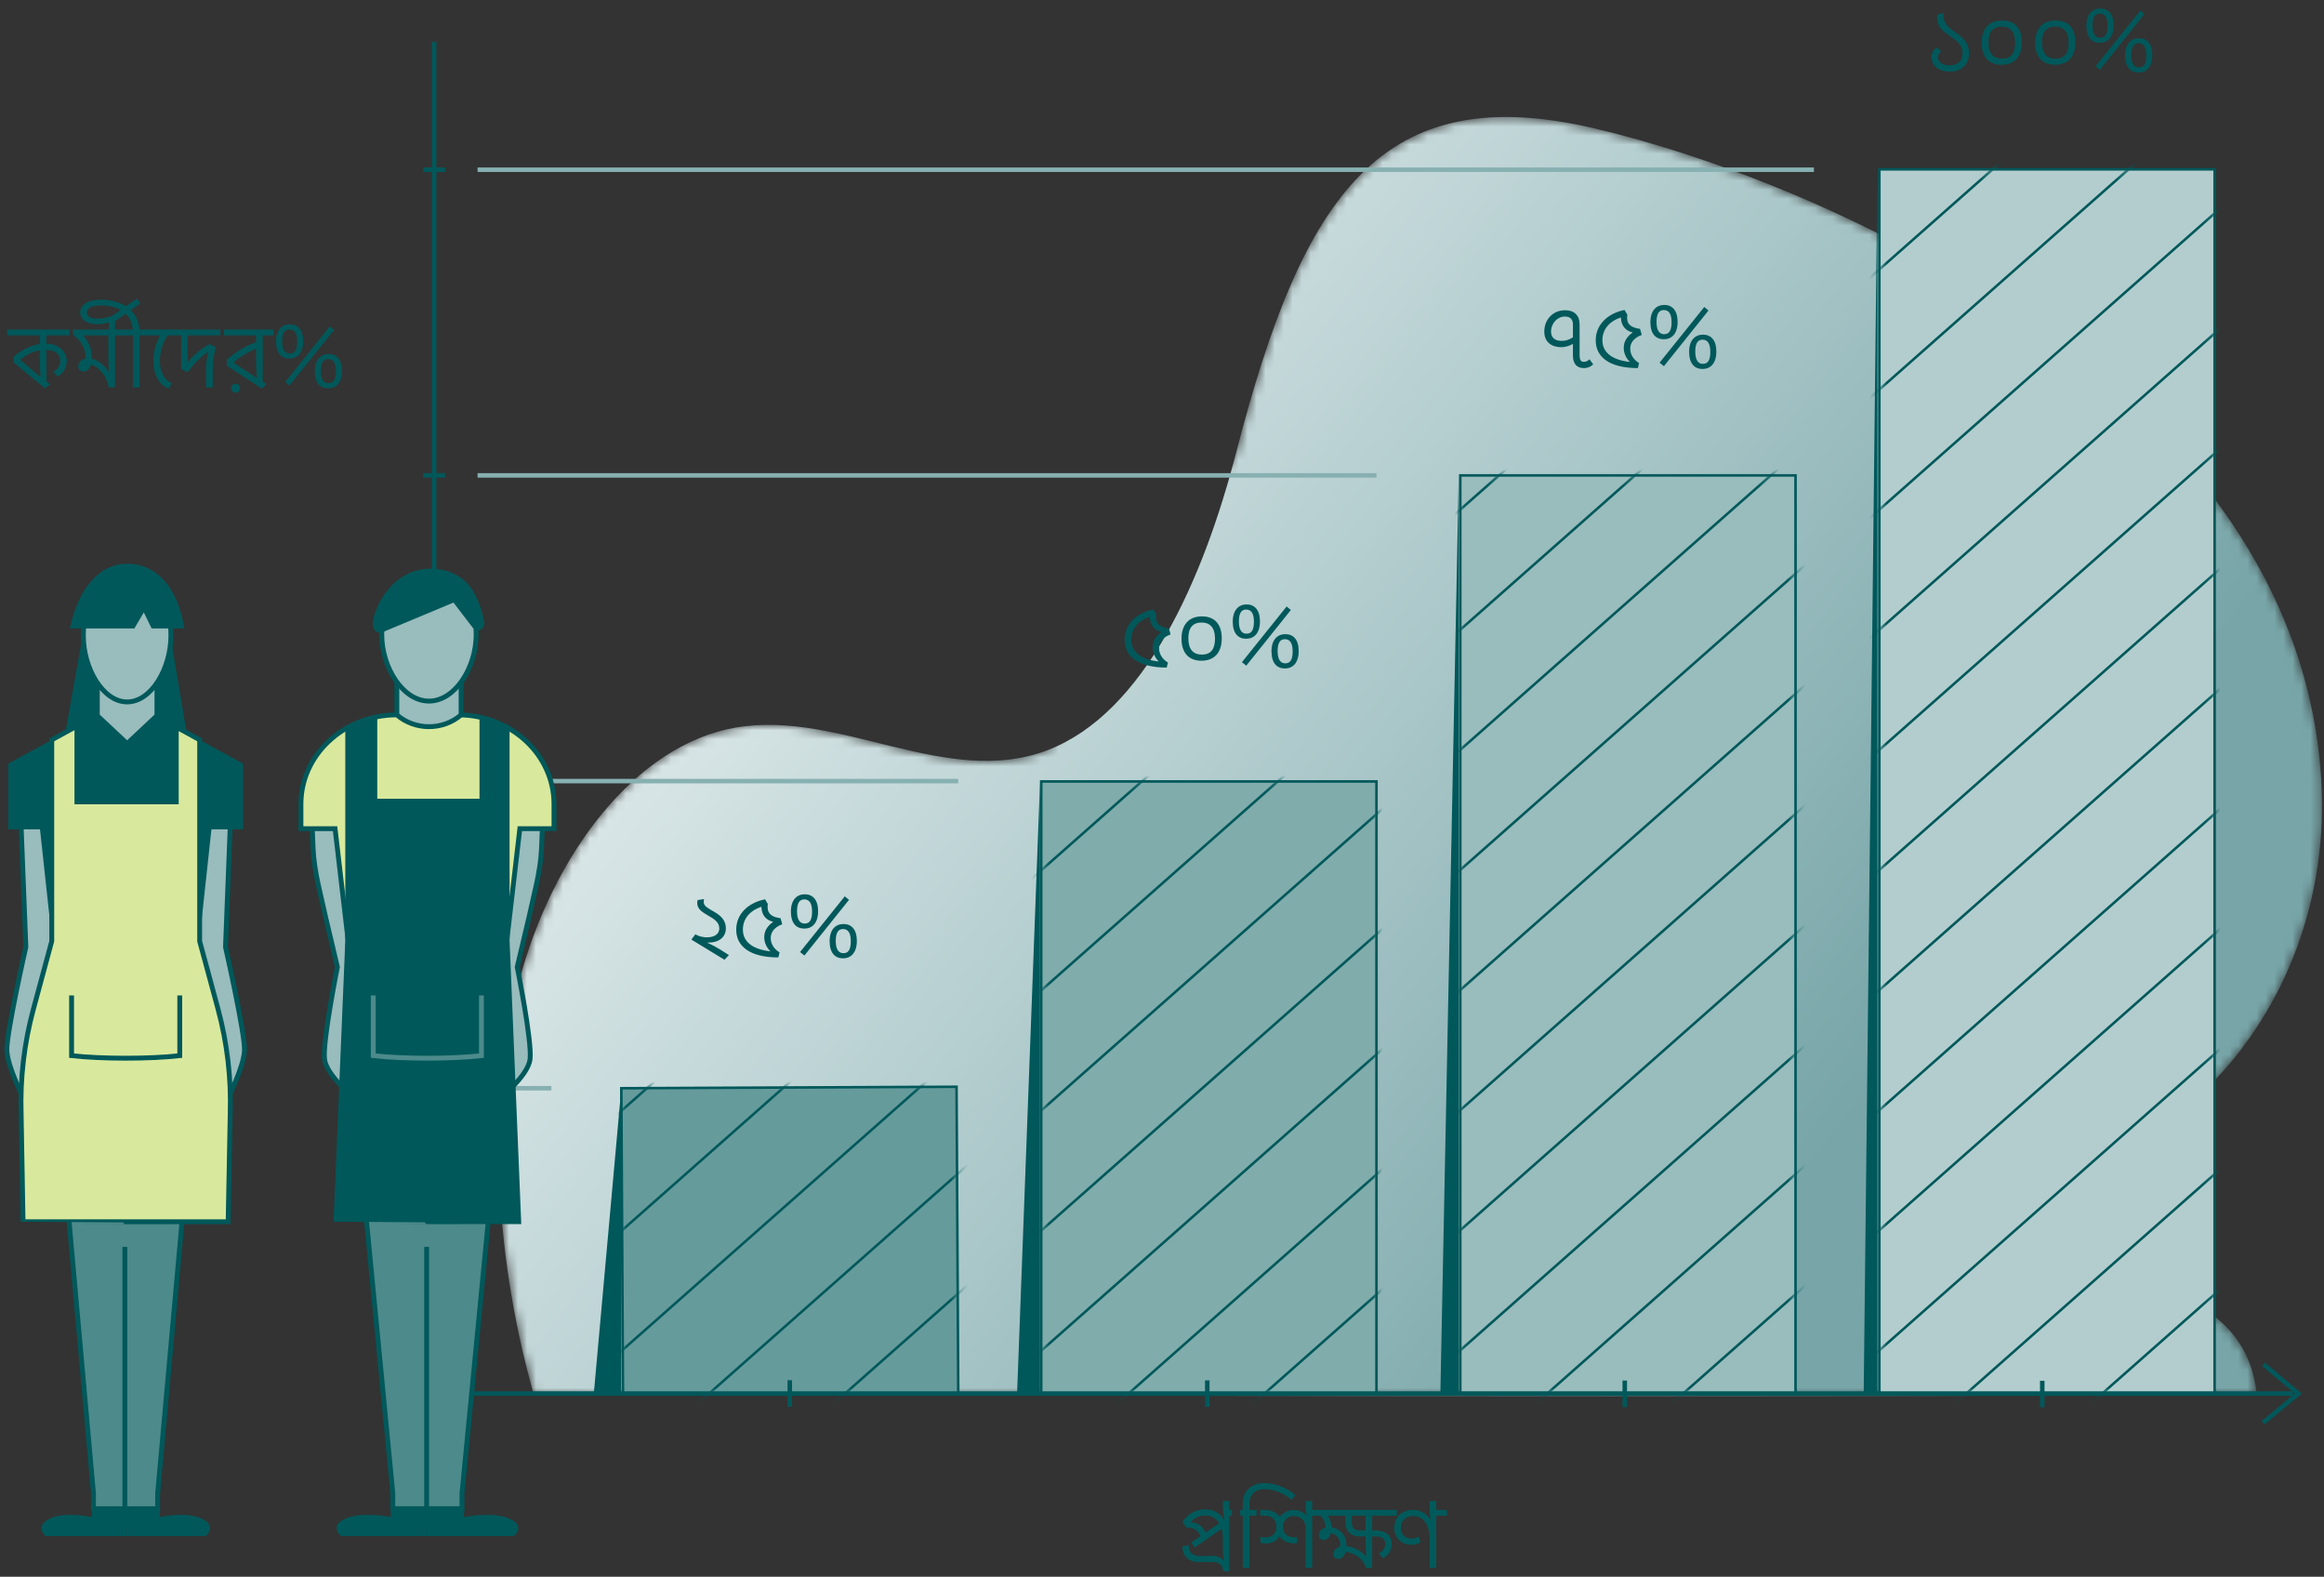 <?xml version="1.0" encoding="UTF-8"?>
<svg width="258px" height="175px" viewBox="0 0 258 175" version="1.1" xmlns="http://www.w3.org/2000/svg" xmlns:xlink="http://www.w3.org/1999/xlink">
    <rect x="0" y="0" width="258" height="175" fill="#333333" stroke="none"/>
    <!-- Generator: Sketch 59.1 (86144) - https://sketch.com -->
    <title>Group 291</title>
    <desc>Created with Sketch.</desc>
    <defs>
        <path d="M82.259,37.586 C89.652,8.949 98.419,-3.824 121.985,1.7 C147.374,7.651 200.065,30.498 202.694,74.002 C203.511,87.519 198.486,99.444 190.778,107.449 C182.641,115.941 173.045,115.337 164.361,120.839 C162.923,121.75 161.747,123.823 162.001,125.965 C162.262,128.172 163.858,129.589 165.396,130.335 C170.764,132.938 176.658,130.775 182.351,130.73 C188.045,130.684 194.81,134.422 195.513,142.162 L195.513,142.162 L195.381,142.163 C131.68,142.752 67.962,142.223 4.259,142.223 C0.206,127.952 -1.188,111.034 2.563,96.609 C6.314,82.183 15.641,70.074 26.734,68.195 C38.279,66.24 50.133,75.006 61.333,70.701" id="path-1"></path>
        <linearGradient x1="-8.707%" y1="25.276%" x2="77.397%" y2="72.995%" id="linearGradient-3">
            <stop stop-color="#FFFFFF" offset="0%"></stop>
            <stop stop-color="#77A5A8" offset="100%"></stop>
        </linearGradient>
        <polygon id="path-4" points="0.638 0.294 37.856 0.294 37.856 102.253 0.638 102.253"></polygon>
        <polygon id="path-6" points="0.638 0.294 37.856 0.294 37.856 108.917 0.638 108.917"></polygon>
        <polygon id="path-8" points="0.638 0.294 37.856 0.294 37.856 115.582 0.638 115.582"></polygon>
        <polygon id="path-10" points="0.638 0.294 37.856 0.294 37.856 122.247 0.638 122.247"></polygon>
        <polygon id="path-12" points="0.638 0.294 37.856 0.294 37.856 128.911 0.638 128.911"></polygon>
        <polygon id="path-14" points="0.638 0.294 37.856 0.294 37.856 135.577 0.638 135.577"></polygon>
        <polygon id="path-16" points="0.638 0.294 37.856 0.294 37.856 136.164 0.638 136.164"></polygon>
        <polygon id="path-18" points="0.638 0.294 37.856 0.294 37.856 136.164 0.638 136.164"></polygon>
        <polygon id="path-20" points="0.638 0.881 37.856 0.881 37.856 136.164 0.638 136.164"></polygon>
        <polygon id="path-22" points="0.638 0.546 37.856 0.546 37.856 129.164 0.638 129.164"></polygon>
        <polygon id="path-24" points="0.638 0.21 37.856 0.21 37.856 122.164 0.638 122.164"></polygon>
        <polygon id="path-26" points="0.638 0.875 37.856 0.875 37.856 116.164 0.638 116.164"></polygon>
        <polygon id="path-28" points="0.638 0.54 37.856 0.54 37.856 109.164 0.638 109.164"></polygon>
        <polygon id="path-30" points="0.638 0.204 37.856 0.204 37.856 102.164 0.638 102.164"></polygon>
        <polygon id="path-32" points="0.115 0.221 37.333 0.221 37.333 68.253 0.115 68.253"></polygon>
        <polygon id="path-34" points="0.115 0.221 37.333 0.221 37.333 74.917 0.115 74.917"></polygon>
        <polygon id="path-36" points="0.115 0.221 37.333 0.221 37.333 81.582 0.115 81.582"></polygon>
        <polygon id="path-38" points="0.115 0.221 37.333 0.221 37.333 88.247 0.115 88.247"></polygon>
        <polygon id="path-40" points="0.115 0.221 37.333 0.221 37.333 94.912 0.115 94.912"></polygon>
        <polygon id="path-42" points="0.115 0.221 37.333 0.221 37.333 101.576 0.115 101.576"></polygon>
        <polygon id="path-44" points="0.115 0.221 37.333 0.221 37.333 102.164 0.115 102.164"></polygon>
        <polygon id="path-46" points="0.115 0.221 37.333 0.221 37.333 102.164 0.115 102.164"></polygon>
        <polygon id="path-48" points="0.115 0.221 37.333 0.221 37.333 102.164 0.115 102.164"></polygon>
        <polygon id="path-50" points="0.115 0.221 37.333 0.221 37.333 102.164 0.115 102.164"></polygon>
        <polygon id="path-52" points="0.115 0.221 37.333 0.221 37.333 102.164 0.115 102.164"></polygon>
        <polygon id="path-54" points="0.115 0.221 37.333 0.221 37.333 102.164 0.115 102.164"></polygon>
        <polygon id="path-56" points="0.115 0.221 37.333 0.221 37.333 102.164 0.115 102.164"></polygon>
        <polygon id="path-58" points="0.115 0.221 37.333 0.221 37.333 102.164 0.115 102.164"></polygon>
        <polygon id="path-60" points="0.639 0.189 37.858 0.189 37.858 34.253 0.639 34.253"></polygon>
        <polygon id="path-62" points="0.639 0.189 37.858 0.189 37.858 40.917 0.639 40.917"></polygon>
        <polygon id="path-64" points="0.639 0.189 37.858 0.189 37.858 47.582 0.639 47.582"></polygon>
        <polygon id="path-66" points="0.639 0.189 37.858 0.189 37.858 54.247 0.639 54.247"></polygon>
        <polygon id="path-68" points="0.639 0.189 37.858 0.189 37.858 60.911 0.639 60.911"></polygon>
        <polygon id="path-70" points="0.639 0.189 37.858 0.189 37.858 67.576 0.639 67.576"></polygon>
        <polygon id="path-72" points="0.639 0.189 37.858 0.189 37.858 68.164 0.639 68.164"></polygon>
        <polygon id="path-74" points="0.639 0.189 37.858 0.189 37.858 68.164 0.639 68.164"></polygon>
        <polygon id="path-76" points="0.639 0.189 37.858 0.189 37.858 68.164 0.639 68.164"></polygon>
        <polygon id="path-78" points="0.639 0.189 37.858 0.189 37.858 68.164 0.639 68.164"></polygon>
        <polygon id="path-80" points="0.639 0.189 37.858 0.189 37.858 68.164 0.639 68.164"></polygon>
        <polygon id="path-82" points="0.639 0.189 37.858 0.189 37.858 68.164 0.639 68.164"></polygon>
        <polygon id="path-84" points="0.639 0.189 37.858 0.189 37.858 68.164 0.639 68.164"></polygon>
        <polygon id="path-86" points="0.639 0.189 37.858 0.189 37.858 68.164 0.639 68.164"></polygon>
        <polygon id="path-88" points="0.069 1.076 37.287 1.076 37.287 1.253 0.069 1.253"></polygon>
        <polygon id="path-90" points="0.069 0.076 37.287 0.076 37.287 6.917 0.069 6.917"></polygon>
        <polygon id="path-92" points="0.069 0.076 37.287 0.076 37.287 13.582 0.069 13.582"></polygon>
        <polygon id="path-94" points="0.069 0.076 37.287 0.076 37.287 20.247 0.069 20.247"></polygon>
        <polygon id="path-96" points="0.069 0.076 37.287 0.076 37.287 26.912 0.069 26.912"></polygon>
        <polygon id="path-98" points="0.069 0.076 37.287 0.076 37.287 33.577 0.069 33.577"></polygon>
        <polygon id="path-100" points="0.069 0.076 37.287 0.076 37.287 34.164 0.069 34.164"></polygon>
        <polygon id="path-102" points="0.069 0.076 37.287 0.076 37.287 34.164 0.069 34.164"></polygon>
        <polygon id="path-104" points="0.069 0.076 37.287 0.076 37.287 34.164 0.069 34.164"></polygon>
        <polygon id="path-106" points="0.069 0.076 37.287 0.076 37.287 34.164 0.069 34.164"></polygon>
        <polygon id="path-108" points="0.069 0.076 37.287 0.076 37.287 34.164 0.069 34.164"></polygon>
        <polygon id="path-110" points="0.069 0.076 37.287 0.076 37.287 34.164 0.069 34.164"></polygon>
        <polygon id="path-112" points="0.069 0.076 37.287 0.076 37.287 34.164 0.069 34.164"></polygon>
        <polygon id="path-114" points="0.069 0.076 37.287 0.076 37.287 34.164 0.069 34.164"></polygon>
    </defs>
    <g id="V1" stroke="none" stroke-width="1" fill="none" fill-rule="evenodd">
        <g id="Mobile_DigitizationOverview" transform="translate(-34, -1154)">
            <g id="Group-2" transform="translate(19, 713)">
                <g id="Group-291" transform="translate(15, 441)">
                    <g id="Group-3" transform="translate(55, 12.543)">
                        <mask id="mask-2" fill="white">
                            <use xlink:href="#path-1"></use>
                        </mask>
                        <g id="Clip-2"></g>
                        <path d="M195.381,142.163 L195.513,142.162 C194.81,134.422 188.045,130.684 182.351,130.73 C176.658,130.775 170.764,132.938 165.396,130.335 C163.858,129.589 162.262,128.172 162.001,125.965 C161.747,123.823 162.923,121.75 164.361,120.839 C173.045,115.337 182.641,115.941 190.778,107.449 C198.486,99.444 203.511,87.519 202.694,74.002 C200.065,30.498 147.374,7.651 121.985,1.7 C98.419,-3.824 89.652,8.949 82.259,37.586 C78.562,51.905 72.009,66.598 61.333,70.701 C50.133,75.006 38.279,66.24 26.734,68.195 C15.641,70.074 6.314,82.183 2.563,96.609 C-1.188,111.034 0.206,127.952 4.259,142.223 C67.962,142.223 131.68,142.752 195.381,142.163" id="Fill-1" fill="url(#linearGradient-3)" mask="url(#mask-2)"></path>
                    </g>
                    <path d="M132.19,168.94 C132.39,168.67 132.95,168.19 133.79,168.19 C134.5,168.19 135.02,168.52 135.35,169.06 L133.82,170.11 C133.52,169.3 132.81,168.98 132.19,168.94 Z M131.69,169.52 C131.882,169.52 132.01,169.533 132.135,169.558 L132.23,169.58 C132.77,169.69 133.09,170.02 133.26,170.5 L132.25,171.19 L132.62,171.76 L135.62,169.68 C135.71,170 135.76,170.36 135.76,170.74 L135.76,172.12 C135.76,172.74 135.87,173.08 135.9,173.25 L135.86,173.25 C135.64,172.94 135.32,172.68 134.56,172.68 L133.975,172.688 C133.679,172.693 133.366,172.7 133.16,172.7 C132.26,172.7 131.96,172.15 131.96,171.48 L131.25,171.66 C131.3,172.66 131.91,173.37 133.09,173.37 L134.68,173.36 L134.68,173.36 C135.41,173.36 135.77,173.83 135.8,174.39 L136.48,174.39 L136.48,168.22 L137.68,168.22 L137.68,167.58 L136.48,167.58 L136.48,166.59 L135.76,166.59 L135.76,166.93 C135.76,167.71 135.87,168.59 135.92,168.71 L135.88,168.72 C135.58,168.15 135,167.52 133.76,167.52 C132.53,167.52 131.67,168.28 131.27,168.91 L131.69,169.52 Z M140.42,168.22 C141.15,168.22 141.7,168.61 141.7,169.48 C141.7,170.16 141.24,170.64 140.47,170.64 C140.3,170.64 140.06,170.62 139.93,170.55 L139.93,171.23 L140.116,171.271 C140.23,171.292 140.366,171.31 140.48,171.31 C141.19,171.31 141.75,171.02 142.04,170.49 C142.36,171.01 142.98,171.29 143.65,171.29 C143.79,171.29 143.92,171.27 143.99,171.26 L143.99,170.6 C143.89,170.62 143.76,170.63 143.66,170.63 C142.99,170.63 142.42,170.22 142.42,169.5 C142.42,168.68 143.03,168.26 143.62,168.26 C144.36,168.26 144.94,168.72 144.94,169.63 L144.94,174 L145.67,174 L145.67,168.22 L146.87,168.22 L146.87,167.58 L145.67,167.58 L145.67,166.59 L144.95,166.59 L144.95,166.98 C144.95,167.64 145.04,168.16 145.06,168.23 L145.02,168.23 C144.89,168.02 144.45,167.59 143.6,167.59 C142.98,167.59 142.42,167.89 142.07,168.37 C141.73,167.88 141.15,167.58 140.42,167.58 L139.5,167.58 L139.5,168.22 L140.42,168.22 Z M143.37,166.47 C142.67,165.85 141.58,165.28 140.35,165.28 C139.25,165.28 138.7,166 138.7,166.83 L138.7,167.58 L139.9,167.58 L139.9,168.22 L138.7,168.22 L138.7,174 L137.97,174 L137.97,168.22 L136.77,168.22 L136.77,167.58 L137.97,167.58 L137.97,166.74 C137.97,165.62 138.82,164.6 140.34,164.6 C141.87,164.6 143.16,165.36 143.81,165.95 L143.37,166.47 Z M152.76,170.52 C153.36,170.52 153.79,170.77 153.79,171.35 C153.79,171.89 153.46,172.23 153.06,172.4 L153.53,172.94 C154.07,172.66 154.5,172.16 154.5,171.35 C154.5,170.44 153.82,169.85 152.74,169.85 L152.33,169.85 L152.33,168.22 L155.07,168.22 L155.07,167.58 L145.96,167.58 L145.96,168.22 L146.56,168.22 C146.91,168.54 147.15,168.97 147.16,169.55 C146.68,169.68 146.41,170.01 146.41,170.37 C146.41,170.71 146.63,170.92 146.96,170.92 C147.24,170.92 147.6,170.7 147.75,170.15 C148.32,170.28 148.78,170.73 148.78,171.45 L148.78,171.66 C148.3,171.8 148.02,172.13 148.02,172.48 C148.02,172.82 148.24,173.02 148.58,173.02 C148.85,173.02 149.2,172.83 149.37,172.25 C150.51,172.36 151.43,173.16 151.65,174.03 L152.33,174.03 L152.33,170.52 L152.76,170.52 Z M151.67,172.8 C151.4,172.37 150.51,171.69 149.47,171.61 L149.47,171.43 C149.47,170.35 148.68,169.63 147.82,169.51 C147.82,169.06 147.65,168.59 147.39,168.22 L149.36,168.22 L149.36,168.95 C149.36,169.96 150,170.52 150.87,170.52 L151.6,170.52 L151.6,170.8 C151.6,171.4 151.62,172.2 151.67,172.8 Z M150.86,169.85 C150.35,169.85 150.07,169.56 150.07,168.96 L150.07,168.22 L151.6,168.22 L151.6,169.85 L150.86,169.85 Z M155.52,169.6 C155.52,170.37 156.04,170.77 156.7,170.77 C157.01,170.77 157.29,170.66 157.47,170.53 L157.71,171.17 C157.47,171.34 157.07,171.45 156.69,171.45 C155.53,171.45 154.79,170.65 154.79,169.59 C154.79,168.45 155.54,167.58 156.86,167.58 C157.94,167.58 158.53,168.23 158.77,168.66 L158.81,168.66 L158.78,168.486 C158.747,168.246 158.718,167.879 158.711,167.368 L158.71,166.59 L159.44,166.59 L159.44,167.58 L160.64,167.58 L160.64,168.22 L159.44,168.22 L159.44,174 L158.71,174 L158.71,170.78 C158.71,169.32 158.08,168.25 156.89,168.25 C156,168.25 155.52,168.83 155.52,169.6 Z" id="পশিকণ" fill="#005A5B" fill-rule="nonzero"></path>
                    <path d="M77.402,100.242 C77.402,100.092 77.432,99.942 77.442,99.902 L78.162,99.782 L78.138,99.901 C78.129,99.954 78.122,100.027 78.122,100.132 C78.122,101.082 80.582,101.162 80.582,103.032 C80.582,103.932 79.912,104.642 78.562,104.612 L78.562,104.652 L78.829,104.774 C79.143,104.922 79.48,105.096 79.962,105.392 L80.922,106.002 L80.432,106.522 L76.752,104.282 L77.202,103.692 L77.382,103.792 C77.682,103.942 78.112,104.032 78.472,104.032 C79.212,104.032 79.852,103.742 79.852,103.032 C79.852,101.642 77.422,101.602 77.402,100.242 Z M82.472,103.182 C82.472,102.072 83.132,101.102 84.532,100.642 C84.542,101.422 84.922,102.102 85.842,102.312 C85.162,102.782 84.842,103.342 84.842,104.032 C84.842,104.602 85.102,105.182 85.532,105.582 C83.742,105.402 82.472,104.632 82.472,103.182 Z M86.542,105.702 C85.992,105.372 85.562,104.822 85.562,104.102 C85.562,103.432 86.002,102.892 86.842,102.582 L86.652,101.912 C85.822,101.792 85.212,101.522 85.212,100.652 C85.212,100.552 85.222,100.442 85.242,100.332 L84.932,99.812 C83.042,100.192 81.732,101.452 81.732,103.182 C81.732,105.072 83.312,106.262 86.412,106.262 L86.542,105.702 Z M95.122,104.422 C95.122,103.142 94.512,102.552 93.642,102.552 C92.752,102.552 92.102,103.182 92.102,104.452 C92.102,105.772 92.702,106.362 93.592,106.362 C94.472,106.362 95.122,105.742 95.122,104.422 Z M93.632,105.792 C93.112,105.792 92.782,105.392 92.782,104.442 C92.782,103.492 93.072,103.112 93.592,103.112 C94.132,103.112 94.452,103.512 94.452,104.462 C94.452,105.412 94.172,105.792 93.632,105.792 Z M89.302,106.052 L94.252,99.872 L93.782,99.482 L88.822,105.662 L89.302,106.052 Z M89.342,99.252 C90.212,99.252 90.822,99.852 90.822,101.132 C90.822,102.452 90.172,103.062 89.292,103.062 C88.402,103.062 87.802,102.482 87.802,101.162 C87.802,99.892 88.452,99.252 89.342,99.252 Z M89.292,99.822 C88.772,99.822 88.482,100.202 88.482,101.152 C88.482,102.102 88.812,102.502 89.332,102.502 C89.872,102.502 90.152,102.122 90.152,101.162 C90.152,100.222 89.832,99.822 89.292,99.822 Z" id="২৫%" fill="#00585A" fill-rule="nonzero"></path>
                    <path d="M125.585,71.012 C125.585,69.902 126.245,68.932 127.645,68.472 C127.655,69.252 128.035,69.932 128.955,70.142 C128.275,70.612 127.955,71.172 127.955,71.862 C127.955,72.432 128.215,73.012 128.645,73.412 C126.855,73.232 125.585,72.462 125.585,71.012 Z M129.655,73.532 C129.105,73.202 128.675,72.652 128.675,71.932 C128.675,71.262 129.115,70.722 129.955,70.412 L129.765,69.742 C128.935,69.622 128.325,69.352 128.325,68.482 C128.325,68.382 128.335,68.272 128.355,68.162 L128.045,67.642 C126.155,68.022 124.845,69.282 124.845,71.012 C124.845,72.902 126.425,74.092 129.525,74.092 L129.655,73.532 Z M131.925,70.832 C131.925,69.682 132.425,69.092 133.375,69.092 C134.345,69.092 134.885,69.652 134.885,70.902 C134.885,72.052 134.405,72.652 133.435,72.652 C132.465,72.652 131.925,72.072 131.925,70.832 Z M133.375,73.332 C134.905,73.332 135.635,72.322 135.635,70.842 C135.635,69.422 134.965,68.412 133.435,68.412 C131.905,68.412 131.165,69.422 131.165,70.892 C131.165,72.312 131.845,73.332 133.375,73.332 Z M144.175,72.252 C144.175,70.972 143.565,70.382 142.695,70.382 C141.805,70.382 141.155,71.012 141.155,72.282 C141.155,73.602 141.755,74.192 142.645,74.192 C143.525,74.192 144.175,73.572 144.175,72.252 Z M142.685,73.622 C142.165,73.622 141.835,73.222 141.835,72.272 C141.835,71.322 142.125,70.942 142.645,70.942 C143.185,70.942 143.505,71.342 143.505,72.292 C143.505,73.242 143.225,73.622 142.685,73.622 Z M138.355,73.882 L143.305,67.702 L142.835,67.312 L137.875,73.492 L138.355,73.882 Z M138.395,67.082 C139.265,67.082 139.875,67.682 139.875,68.962 C139.875,70.282 139.225,70.892 138.345,70.892 C137.455,70.892 136.855,70.312 136.855,68.992 C136.855,67.722 137.505,67.082 138.395,67.082 Z M138.345,67.652 C137.825,67.652 137.535,68.032 137.535,68.982 C137.535,69.932 137.865,70.332 138.385,70.332 C138.925,70.332 139.205,69.952 139.205,68.992 C139.205,68.052 138.885,67.652 138.345,67.652 Z" id="৫০%" fill="#00585A" fill-rule="nonzero"></path>
                    <path d="M173.37,37.832 C172.62,37.832 172.19,37.472 172.19,36.812 C172.19,35.882 172.89,35.132 173.72,35.132 C174.29,35.132 174.62,35.412 174.62,36.002 L174.62,37.432 C174.36,37.612 173.93,37.832 173.37,37.832 Z M174.62,39.442 C174.62,40.382 175.05,40.852 175.84,40.852 C176.32,40.852 176.69,40.632 176.87,40.432 L176.45,39.872 C176.32,40.022 176.1,40.162 175.84,40.162 C175.452,40.162 175.371,39.889 175.361,39.446 L175.36,35.982 C175.36,35.022 174.78,34.432 173.75,34.432 C172.36,34.432 171.44,35.502 171.44,36.812 C171.44,37.972 172.27,38.532 173.29,38.532 C173.86,38.532 174.32,38.342 174.62,38.162 L174.62,39.442 Z M177.89,37.772 C177.89,36.662 178.55,35.692 179.95,35.232 C179.96,36.012 180.34,36.692 181.26,36.902 C180.58,37.372 180.26,37.932 180.26,38.622 C180.26,39.192 180.52,39.772 180.95,40.172 C179.16,39.992 177.89,39.222 177.89,37.772 Z M181.96,40.292 C181.41,39.962 180.98,39.412 180.98,38.692 C180.98,38.022 181.42,37.482 182.26,37.172 L182.07,36.502 C181.24,36.382 180.63,36.112 180.63,35.242 C180.63,35.142 180.64,35.032 180.66,34.922 L180.35,34.402 C178.46,34.782 177.15,36.042 177.15,37.772 C177.15,39.662 178.73,40.852 181.83,40.852 L181.96,40.292 Z M190.54,39.012 C190.54,37.732 189.93,37.142 189.06,37.142 C188.17,37.142 187.52,37.772 187.52,39.042 C187.52,40.362 188.12,40.952 189.01,40.952 C189.89,40.952 190.54,40.332 190.54,39.012 Z M189.05,40.382 C188.53,40.382 188.2,39.982 188.2,39.032 C188.2,38.082 188.49,37.702 189.01,37.702 C189.55,37.702 189.87,38.102 189.87,39.052 C189.87,40.002 189.59,40.382 189.05,40.382 Z M184.72,40.642 L189.67,34.462 L189.2,34.072 L184.24,40.252 L184.72,40.642 Z M184.76,33.842 C185.63,33.842 186.24,34.442 186.24,35.722 C186.24,37.042 185.59,37.652 184.71,37.652 C183.82,37.652 183.22,37.072 183.22,35.752 C183.22,34.482 183.87,33.842 184.76,33.842 Z M184.71,34.412 C184.19,34.412 183.9,34.792 183.9,35.742 C183.9,36.692 184.23,37.092 184.75,37.092 C185.29,37.092 185.57,36.712 185.57,35.752 C185.57,34.812 185.25,34.412 184.71,34.412 Z" id="৭৫%" fill="#00585A" fill-rule="nonzero"></path>
                    <path d="M217.87,5.892 C217.87,6.712 217.36,7.262 216.44,7.262 C215.61,7.262 215.15,6.832 215.15,6.352 C215.15,6.062 215.29,5.842 215.5,5.752 L215.07,5.262 C214.68,5.442 214.42,5.792 214.42,6.352 C214.42,7.242 215.17,7.952 216.45,7.952 C217.95,7.952 218.59,6.992 218.59,5.902 C218.59,3.592 215.77,3.612 215.77,1.822 C215.77,1.612 215.8,1.532 215.81,1.472 L215.08,1.592 L215.062,1.686 C215.051,1.752 215.04,1.842 215.04,1.932 C215.04,4.082 217.87,3.962 217.87,5.892 Z M220.75,4.692 C220.75,3.542 221.25,2.952 222.2,2.952 C223.17,2.952 223.71,3.512 223.71,4.762 C223.71,5.912 223.23,6.512 222.26,6.512 C221.29,6.512 220.75,5.932 220.75,4.692 Z M222.2,7.192 C223.73,7.192 224.46,6.182 224.46,4.702 C224.46,3.282 223.79,2.272 222.26,2.272 C220.73,2.272 219.99,3.282 219.99,4.752 C219.99,6.172 220.67,7.192 222.2,7.192 Z M226.69,4.692 C226.69,3.542 227.19,2.952 228.14,2.952 C229.11,2.952 229.65,3.512 229.65,4.762 C229.65,5.912 229.17,6.512 228.2,6.512 C227.23,6.512 226.69,5.932 226.69,4.692 Z M228.14,7.192 C229.67,7.192 230.4,6.182 230.4,4.702 C230.4,3.282 229.73,2.272 228.2,2.272 C226.67,2.272 225.93,3.282 225.93,4.752 C225.93,6.172 226.61,7.192 228.14,7.192 Z M238.94,6.112 C238.94,4.832 238.33,4.242 237.46,4.242 C236.57,4.242 235.92,4.872 235.92,6.142 C235.92,7.462 236.52,8.052 237.41,8.052 C238.29,8.052 238.94,7.432 238.94,6.112 Z M237.45,7.482 C236.93,7.482 236.6,7.082 236.6,6.132 C236.6,5.182 236.89,4.802 237.41,4.802 C237.95,4.802 238.27,5.202 238.27,6.152 C238.27,7.102 237.99,7.482 237.45,7.482 Z M233.12,7.742 L238.07,1.562 L237.6,1.172 L232.64,7.352 L233.12,7.742 Z M233.16,0.942 C234.03,0.942 234.64,1.542 234.64,2.822 C234.64,4.142 233.99,4.752 233.11,4.752 C232.22,4.752 231.62,4.172 231.62,2.852 C231.62,1.582 232.27,0.942 233.16,0.942 Z M233.11,1.512 C232.59,1.512 232.3,1.892 232.3,2.842 C232.3,3.792 232.63,4.192 233.15,4.192 C233.69,4.192 233.97,3.812 233.97,2.852 C233.97,1.912 233.65,1.512 233.11,1.512 Z" id="১০০%" fill="#00585A" fill-rule="nonzero"></path>
                    <line x1="53.018" y1="18.837" x2="201.37" y2="18.837" id="Stroke-4" stroke="#87B0B1" stroke-width="0.5"></line>
                    <line x1="53.018" y1="52.764" x2="152.81" y2="52.764" id="Stroke-5" stroke="#87B0B1" stroke-width="0.5"></line>
                    <line x1="53.018" y1="86.692" x2="106.38" y2="86.692" id="Stroke-6" stroke="#87B0B1" stroke-width="0.5"></line>
                    <line x1="53.018" y1="120.78" x2="61.215" y2="120.78" id="Stroke-7" stroke="#87B0B1" stroke-width="0.5"></line>
                    <polyline id="Stroke-8" stroke="#00585A" stroke-width="0.5" points="251.226 157.911 255.149 154.667 251.284 151.423"></polyline>
                    <polygon id="Fill-9" fill="#00585A" points="208.426 18.797 206.897 154.747 208.426 154.667"></polygon>
                    <polygon id="Fill-10" fill="#00585A" points="161.942 52.791 159.902 154.747 161.942 154.687"></polygon>
                    <polygon id="Fill-11" fill="#00585A" points="115.459 86.785 112.909 154.746 115.459 154.706"></polygon>
                    <polygon id="Fill-12" fill="#00585A" points="68.975 120.78 65.915 154.747 68.975 154.727"></polygon>
                    <g id="Group-15" transform="translate(68, 120.543)">
                        <polyline id="Fill-13" fill="#669B9C" points="1.163 34.203 0.976 0.236 38.193 0.075 38.381 34.042"></polyline>
                        <polyline id="Stroke-14" stroke="#00585A" stroke-width="0.282" points="1.163 34.203 0.976 0.236 38.193 0.075 38.381 34.042"></polyline>
                    </g>
                    <g id="Group-18" transform="translate(115, 86.543)">
                        <polyline id="Fill-16" fill="#80ACAC" points="0.592 68.123 0.592 0.188 37.811 0.188 37.811 68.123"></polyline>
                        <polyline id="Stroke-17" stroke="#00585A" stroke-width="0.282" points="0.592 68.123 0.592 0.188 37.811 0.188 37.811 68.123"></polyline>
                    </g>
                    <g id="Group-21" transform="translate(162, 52.543)">
                        <polyline id="Fill-19" fill="#99BCBD" points="0.115 102.123 0.115 0.221 37.333 0.221 37.333 102.123"></polyline>
                        <polyline id="Stroke-20" stroke="#00585A" stroke-width="0.282" points="0.115 102.123 0.115 0.221 37.333 0.221 37.333 102.123"></polyline>
                    </g>
                    <g id="Group-24" transform="translate(208, 18.543)">
                        <polyline id="Fill-22" fill="#B3CDCE" points="0.638 136.123 0.638 0.253 37.856 0.253 37.856 136.123"></polyline>
                        <polyline id="Stroke-23" stroke="#00585A" stroke-width="0.282" points="0.638 136.123 0.638 0.253 37.856 0.253 37.856 136.123"></polyline>
                    </g>
                    <line x1="87.679" y1="156.132" x2="87.679" y2="153.184" id="Stroke-25" stroke="#00585A" stroke-width="0.5"></line>
                    <line x1="134.026" y1="156.153" x2="134.026" y2="153.205" id="Stroke-26" stroke="#00585A" stroke-width="0.5"></line>
                    <line x1="180.374" y1="156.173" x2="180.374" y2="153.225" id="Stroke-27" stroke="#00585A" stroke-width="0.5"></line>
                    <line x1="226.722" y1="156.194" x2="226.722" y2="153.246" id="Stroke-28" stroke="#00585A" stroke-width="0.5"></line>
                    <g id="Group-71" transform="translate(208, 18.543)">
                        <g id="Group-31">
                            <mask id="mask-5" fill="white">
                                <use xlink:href="#path-4"></use>
                            </mask>
                            <g id="Clip-30"></g>
                            <line x1="-117.338" y1="102.253" x2="57.76" y2="-52.437" id="Stroke-29" stroke="#00585A" stroke-width="0.282" mask="url(#mask-5)"></line>
                        </g>
                        <g id="Group-34">
                            <mask id="mask-7" fill="white">
                                <use xlink:href="#path-6"></use>
                            </mask>
                            <g id="Clip-33"></g>
                            <line x1="-109.794" y1="108.917" x2="65.304" y2="-45.773" id="Stroke-32" stroke="#00585A" stroke-width="0.282" mask="url(#mask-7)"></line>
                        </g>
                        <g id="Group-37">
                            <mask id="mask-9" fill="white">
                                <use xlink:href="#path-8"></use>
                            </mask>
                            <g id="Clip-36"></g>
                            <line x1="-102.25" y1="115.582" x2="72.848" y2="-39.107" id="Stroke-35" stroke="#00585A" stroke-width="0.282" mask="url(#mask-9)"></line>
                        </g>
                        <g id="Group-40">
                            <mask id="mask-11" fill="white">
                                <use xlink:href="#path-10"></use>
                            </mask>
                            <g id="Clip-39"></g>
                            <line x1="-94.706" y1="122.247" x2="80.392" y2="-32.443" id="Stroke-38" stroke="#00585A" stroke-width="0.282" mask="url(#mask-11)"></line>
                        </g>
                        <g id="Group-43">
                            <mask id="mask-13" fill="white">
                                <use xlink:href="#path-12"></use>
                            </mask>
                            <g id="Clip-42"></g>
                            <line x1="-87.162" y1="128.911" x2="87.936" y2="-25.779" id="Stroke-41" stroke="#00585A" stroke-width="0.282" mask="url(#mask-13)"></line>
                        </g>
                        <g id="Group-46">
                            <mask id="mask-15" fill="white">
                                <use xlink:href="#path-14"></use>
                            </mask>
                            <g id="Clip-45"></g>
                            <line x1="-79.618" y1="135.577" x2="95.48" y2="-19.113" id="Stroke-44" stroke="#00585A" stroke-width="0.282" mask="url(#mask-15)"></line>
                        </g>
                        <g id="Group-49">
                            <mask id="mask-17" fill="white">
                                <use xlink:href="#path-16"></use>
                            </mask>
                            <g id="Clip-48"></g>
                            <line x1="-72.074" y1="142.241" x2="103.024" y2="-12.449" id="Stroke-47" stroke="#00585A" stroke-width="0.282" mask="url(#mask-17)"></line>
                        </g>
                        <g id="Group-52">
                            <mask id="mask-19" fill="white">
                                <use xlink:href="#path-18"></use>
                            </mask>
                            <g id="Clip-51"></g>
                            <line x1="-64.53" y1="148.906" x2="110.568" y2="-5.784" id="Stroke-50" stroke="#00585A" stroke-width="0.282" mask="url(#mask-19)"></line>
                        </g>
                        <g id="Group-55">
                            <mask id="mask-21" fill="white">
                                <use xlink:href="#path-20"></use>
                            </mask>
                            <g id="Clip-54"></g>
                            <line x1="-56.986" y1="155.571" x2="118.112" y2="0.881" id="Stroke-53" stroke="#00585A" stroke-width="0.282" mask="url(#mask-21)"></line>
                        </g>
                        <g id="Group-58" transform="translate(0, 7)">
                            <mask id="mask-23" fill="white">
                                <use xlink:href="#path-22"></use>
                            </mask>
                            <g id="Clip-57"></g>
                            <line x1="-49.443" y1="155.235" x2="125.656" y2="0.546" id="Stroke-56" stroke="#00585A" stroke-width="0.282" mask="url(#mask-23)"></line>
                        </g>
                        <g id="Group-61" transform="translate(0, 14)">
                            <mask id="mask-25" fill="white">
                                <use xlink:href="#path-24"></use>
                            </mask>
                            <g id="Clip-60"></g>
                            <line x1="-41.899" y1="154.9" x2="133.199" y2="0.21" id="Stroke-59" stroke="#00585A" stroke-width="0.282" mask="url(#mask-25)"></line>
                        </g>
                        <g id="Group-64" transform="translate(0, 20)">
                            <mask id="mask-27" fill="white">
                                <use xlink:href="#path-26"></use>
                            </mask>
                            <g id="Clip-63"></g>
                            <line x1="-34.355" y1="155.565" x2="140.743" y2="0.875" id="Stroke-62" stroke="#00585A" stroke-width="0.282" mask="url(#mask-27)"></line>
                        </g>
                        <g id="Group-67" transform="translate(0, 27)">
                            <mask id="mask-29" fill="white">
                                <use xlink:href="#path-28"></use>
                            </mask>
                            <g id="Clip-66"></g>
                            <line x1="-26.81" y1="155.23" x2="148.287" y2="0.54" id="Stroke-65" stroke="#00585A" stroke-width="0.282" mask="url(#mask-29)"></line>
                        </g>
                        <g id="Group-70" transform="translate(0, 34)">
                            <mask id="mask-31" fill="white">
                                <use xlink:href="#path-30"></use>
                            </mask>
                            <g id="Clip-69"></g>
                            <line x1="-19.266" y1="154.894" x2="155.832" y2="0.204" id="Stroke-68" stroke="#00585A" stroke-width="0.282" mask="url(#mask-31)"></line>
                        </g>
                    </g>
                    <g id="Group-114" transform="translate(162, 52.543)">
                        <g id="Group-74">
                            <mask id="mask-33" fill="white">
                                <use xlink:href="#path-32"></use>
                            </mask>
                            <g id="Clip-73"></g>
                            <line x1="-117.862" y1="68.253" x2="57.236" y2="-86.437" id="Stroke-72" stroke="#00585A" stroke-width="0.282" mask="url(#mask-33)"></line>
                        </g>
                        <g id="Group-77">
                            <mask id="mask-35" fill="white">
                                <use xlink:href="#path-34"></use>
                            </mask>
                            <g id="Clip-76"></g>
                            <line x1="-110.317" y1="74.917" x2="64.781" y2="-79.773" id="Stroke-75" stroke="#00585A" stroke-width="0.282" mask="url(#mask-35)"></line>
                        </g>
                        <g id="Group-80">
                            <mask id="mask-37" fill="white">
                                <use xlink:href="#path-36"></use>
                            </mask>
                            <g id="Clip-79"></g>
                            <line x1="-102.774" y1="81.582" x2="72.324" y2="-73.107" id="Stroke-78" stroke="#00585A" stroke-width="0.282" mask="url(#mask-37)"></line>
                        </g>
                        <g id="Group-83">
                            <mask id="mask-39" fill="white">
                                <use xlink:href="#path-38"></use>
                            </mask>
                            <g id="Clip-82"></g>
                            <line x1="-95.23" y1="88.247" x2="79.868" y2="-66.443" id="Stroke-81" stroke="#00585A" stroke-width="0.282" mask="url(#mask-39)"></line>
                        </g>
                        <g id="Group-86">
                            <mask id="mask-41" fill="white">
                                <use xlink:href="#path-40"></use>
                            </mask>
                            <g id="Clip-85"></g>
                            <line x1="-87.685" y1="94.912" x2="87.413" y2="-59.779" id="Stroke-84" stroke="#00585A" stroke-width="0.282" mask="url(#mask-41)"></line>
                        </g>
                        <g id="Group-89">
                            <mask id="mask-43" fill="white">
                                <use xlink:href="#path-42"></use>
                            </mask>
                            <g id="Clip-88"></g>
                            <line x1="-80.141" y1="101.576" x2="94.957" y2="-53.114" id="Stroke-87" stroke="#00585A" stroke-width="0.282" mask="url(#mask-43)"></line>
                        </g>
                        <g id="Group-92">
                            <mask id="mask-45" fill="white">
                                <use xlink:href="#path-44"></use>
                            </mask>
                            <g id="Clip-91"></g>
                            <line x1="-72.597" y1="108.241" x2="102.501" y2="-46.449" id="Stroke-90" stroke="#00585A" stroke-width="0.282" mask="url(#mask-45)"></line>
                        </g>
                        <g id="Group-95">
                            <mask id="mask-47" fill="white">
                                <use xlink:href="#path-46"></use>
                            </mask>
                            <g id="Clip-94"></g>
                            <line x1="-65.053" y1="114.906" x2="110.045" y2="-39.784" id="Stroke-93" stroke="#00585A" stroke-width="0.282" mask="url(#mask-47)"></line>
                        </g>
                        <g id="Group-98">
                            <mask id="mask-49" fill="white">
                                <use xlink:href="#path-48"></use>
                            </mask>
                            <g id="Clip-97"></g>
                            <line x1="-57.509" y1="121.571" x2="117.589" y2="-33.119" id="Stroke-96" stroke="#00585A" stroke-width="0.282" mask="url(#mask-49)"></line>
                        </g>
                        <g id="Group-101">
                            <mask id="mask-51" fill="white">
                                <use xlink:href="#path-50"></use>
                            </mask>
                            <g id="Clip-100"></g>
                            <line x1="-49.965" y1="128.235" x2="125.133" y2="-26.454" id="Stroke-99" stroke="#00585A" stroke-width="0.282" mask="url(#mask-51)"></line>
                        </g>
                        <g id="Group-104">
                            <mask id="mask-53" fill="white">
                                <use xlink:href="#path-52"></use>
                            </mask>
                            <g id="Clip-103"></g>
                            <line x1="-42.421" y1="134.9" x2="132.677" y2="-19.79" id="Stroke-102" stroke="#00585A" stroke-width="0.282" mask="url(#mask-53)"></line>
                        </g>
                        <g id="Group-107">
                            <mask id="mask-55" fill="white">
                                <use xlink:href="#path-54"></use>
                            </mask>
                            <g id="Clip-106"></g>
                            <line x1="-34.877" y1="141.565" x2="140.221" y2="-13.125" id="Stroke-105" stroke="#00585A" stroke-width="0.282" mask="url(#mask-55)"></line>
                        </g>
                        <g id="Group-110">
                            <mask id="mask-57" fill="white">
                                <use xlink:href="#path-56"></use>
                            </mask>
                            <g id="Clip-109"></g>
                            <line x1="-27.333" y1="148.23" x2="147.765" y2="-6.46" id="Stroke-108" stroke="#00585A" stroke-width="0.282" mask="url(#mask-57)"></line>
                        </g>
                        <g id="Group-113">
                            <mask id="mask-59" fill="white">
                                <use xlink:href="#path-58"></use>
                            </mask>
                            <g id="Clip-112"></g>
                            <line x1="-19.789" y1="154.894" x2="155.309" y2="0.204" id="Stroke-111" stroke="#00585A" stroke-width="0.282" mask="url(#mask-59)"></line>
                        </g>
                    </g>
                    <g id="Group-157" transform="translate(115, 86.543)">
                        <g id="Group-117">
                            <mask id="mask-61" fill="white">
                                <use xlink:href="#path-60"></use>
                            </mask>
                            <g id="Clip-116"></g>
                            <line x1="-117.337" y1="34.253" x2="57.761" y2="-120.437" id="Stroke-115" stroke="#00585A" stroke-width="0.282" mask="url(#mask-61)"></line>
                        </g>
                        <g id="Group-120">
                            <mask id="mask-63" fill="white">
                                <use xlink:href="#path-62"></use>
                            </mask>
                            <g id="Clip-119"></g>
                            <line x1="-109.793" y1="40.917" x2="65.305" y2="-113.773" id="Stroke-118" stroke="#00585A" stroke-width="0.282" mask="url(#mask-63)"></line>
                        </g>
                        <g id="Group-123">
                            <mask id="mask-65" fill="white">
                                <use xlink:href="#path-64"></use>
                            </mask>
                            <g id="Clip-122"></g>
                            <line x1="-102.249" y1="47.582" x2="72.849" y2="-107.107" id="Stroke-121" stroke="#00585A" stroke-width="0.282" mask="url(#mask-65)"></line>
                        </g>
                        <g id="Group-126">
                            <mask id="mask-67" fill="white">
                                <use xlink:href="#path-66"></use>
                            </mask>
                            <g id="Clip-125"></g>
                            <line x1="-94.705" y1="54.247" x2="80.393" y2="-100.443" id="Stroke-124" stroke="#00585A" stroke-width="0.282" mask="url(#mask-67)"></line>
                        </g>
                        <g id="Group-129">
                            <mask id="mask-69" fill="white">
                                <use xlink:href="#path-68"></use>
                            </mask>
                            <g id="Clip-128"></g>
                            <line x1="-87.161" y1="60.911" x2="87.937" y2="-93.778" id="Stroke-127" stroke="#00585A" stroke-width="0.282" mask="url(#mask-69)"></line>
                        </g>
                        <g id="Group-132">
                            <mask id="mask-71" fill="white">
                                <use xlink:href="#path-70"></use>
                            </mask>
                            <g id="Clip-131"></g>
                            <line x1="-79.617" y1="67.576" x2="95.481" y2="-87.114" id="Stroke-130" stroke="#00585A" stroke-width="0.282" mask="url(#mask-71)"></line>
                        </g>
                        <g id="Group-135">
                            <mask id="mask-73" fill="white">
                                <use xlink:href="#path-72"></use>
                            </mask>
                            <g id="Clip-134"></g>
                            <line x1="-72.073" y1="74.241" x2="103.025" y2="-80.449" id="Stroke-133" stroke="#00585A" stroke-width="0.282" mask="url(#mask-73)"></line>
                        </g>
                        <g id="Group-138">
                            <mask id="mask-75" fill="white">
                                <use xlink:href="#path-74"></use>
                            </mask>
                            <g id="Clip-137"></g>
                            <line x1="-64.529" y1="80.906" x2="110.569" y2="-73.784" id="Stroke-136" stroke="#00585A" stroke-width="0.282" mask="url(#mask-75)"></line>
                        </g>
                        <g id="Group-141">
                            <mask id="mask-77" fill="white">
                                <use xlink:href="#path-76"></use>
                            </mask>
                            <g id="Clip-140"></g>
                            <line x1="-56.984" y1="87.571" x2="118.114" y2="-67.119" id="Stroke-139" stroke="#00585A" stroke-width="0.282" mask="url(#mask-77)"></line>
                        </g>
                        <g id="Group-144">
                            <mask id="mask-79" fill="white">
                                <use xlink:href="#path-78"></use>
                            </mask>
                            <g id="Clip-143"></g>
                            <line x1="-49.441" y1="94.235" x2="125.657" y2="-60.454" id="Stroke-142" stroke="#00585A" stroke-width="0.282" mask="url(#mask-79)"></line>
                        </g>
                        <g id="Group-147">
                            <mask id="mask-81" fill="white">
                                <use xlink:href="#path-80"></use>
                            </mask>
                            <g id="Clip-146"></g>
                            <line x1="-41.897" y1="100.9" x2="133.201" y2="-53.79" id="Stroke-145" stroke="#00585A" stroke-width="0.282" mask="url(#mask-81)"></line>
                        </g>
                        <g id="Group-150">
                            <mask id="mask-83" fill="white">
                                <use xlink:href="#path-82"></use>
                            </mask>
                            <g id="Clip-149"></g>
                            <line x1="-34.353" y1="107.565" x2="140.745" y2="-47.125" id="Stroke-148" stroke="#00585A" stroke-width="0.282" mask="url(#mask-83)"></line>
                        </g>
                        <g id="Group-153">
                            <mask id="mask-85" fill="white">
                                <use xlink:href="#path-84"></use>
                            </mask>
                            <g id="Clip-152"></g>
                            <line x1="-26.809" y1="114.23" x2="148.289" y2="-40.46" id="Stroke-151" stroke="#00585A" stroke-width="0.282" mask="url(#mask-85)"></line>
                        </g>
                        <g id="Group-156">
                            <mask id="mask-87" fill="white">
                                <use xlink:href="#path-86"></use>
                            </mask>
                            <g id="Clip-155"></g>
                            <line x1="-19.265" y1="120.894" x2="155.833" y2="-33.796" id="Stroke-154" stroke="#00585A" stroke-width="0.282" mask="url(#mask-87)"></line>
                        </g>
                    </g>
                    <g id="Group-200" transform="translate(69, 119.543)">
                        <g id="Group-160">
                            <mask id="mask-89" fill="white">
                                <use xlink:href="#path-88"></use>
                            </mask>
                            <g id="Clip-159"></g>
                            <line x1="-117.906" y1="1.253" x2="57.192" y2="-153.437" id="Stroke-158" stroke="#00585A" stroke-width="0.282" mask="url(#mask-89)"></line>
                        </g>
                        <g id="Group-163" transform="translate(0, 1)">
                            <mask id="mask-91" fill="white">
                                <use xlink:href="#path-90"></use>
                            </mask>
                            <g id="Clip-162"></g>
                            <line x1="-110.362" y1="6.917" x2="64.736" y2="-147.773" id="Stroke-161" stroke="#00585A" stroke-width="0.282" mask="url(#mask-91)"></line>
                        </g>
                        <g id="Group-166" transform="translate(0, 1)">
                            <mask id="mask-93" fill="white">
                                <use xlink:href="#path-92"></use>
                            </mask>
                            <g id="Clip-165"></g>
                            <line x1="-102.819" y1="13.582" x2="72.279" y2="-141.107" id="Stroke-164" stroke="#00585A" stroke-width="0.282" mask="url(#mask-93)"></line>
                        </g>
                        <g id="Group-169" transform="translate(0, 1)">
                            <mask id="mask-95" fill="white">
                                <use xlink:href="#path-94"></use>
                            </mask>
                            <g id="Clip-168"></g>
                            <line x1="-95.275" y1="20.247" x2="79.823" y2="-134.443" id="Stroke-167" stroke="#00585A" stroke-width="0.282" mask="url(#mask-95)"></line>
                        </g>
                        <g id="Group-172" transform="translate(0, 1)">
                            <mask id="mask-97" fill="white">
                                <use xlink:href="#path-96"></use>
                            </mask>
                            <g id="Clip-171"></g>
                            <line x1="-87.731" y1="26.912" x2="87.367" y2="-127.778" id="Stroke-170" stroke="#00585A" stroke-width="0.282" mask="url(#mask-97)"></line>
                        </g>
                        <g id="Group-175" transform="translate(0, 1)">
                            <mask id="mask-99" fill="white">
                                <use xlink:href="#path-98"></use>
                            </mask>
                            <g id="Clip-174"></g>
                            <line x1="-80.187" y1="33.577" x2="94.911" y2="-121.114" id="Stroke-173" stroke="#00585A" stroke-width="0.282" mask="url(#mask-99)"></line>
                        </g>
                        <g id="Group-178" transform="translate(0, 1)">
                            <mask id="mask-101" fill="white">
                                <use xlink:href="#path-100"></use>
                            </mask>
                            <g id="Clip-177"></g>
                            <line x1="-72.643" y1="40.241" x2="102.455" y2="-114.449" id="Stroke-176" stroke="#00585A" stroke-width="0.282" mask="url(#mask-101)"></line>
                        </g>
                        <g id="Group-181" transform="translate(0, 1)">
                            <mask id="mask-103" fill="white">
                                <use xlink:href="#path-102"></use>
                            </mask>
                            <g id="Clip-180"></g>
                            <line x1="-65.099" y1="46.906" x2="109.999" y2="-107.784" id="Stroke-179" stroke="#00585A" stroke-width="0.282" mask="url(#mask-103)"></line>
                        </g>
                        <g id="Group-184" transform="translate(0, 1)">
                            <mask id="mask-105" fill="white">
                                <use xlink:href="#path-104"></use>
                            </mask>
                            <g id="Clip-183"></g>
                            <line x1="-57.555" y1="53.571" x2="117.543" y2="-101.119" id="Stroke-182" stroke="#00585A" stroke-width="0.282" mask="url(#mask-105)"></line>
                        </g>
                        <g id="Group-187" transform="translate(0, 1)">
                            <mask id="mask-107" fill="white">
                                <use xlink:href="#path-106"></use>
                            </mask>
                            <g id="Clip-186"></g>
                            <line x1="-50.011" y1="60.235" x2="125.087" y2="-94.454" id="Stroke-185" stroke="#00585A" stroke-width="0.282" mask="url(#mask-107)"></line>
                        </g>
                        <g id="Group-190" transform="translate(0, 1)">
                            <mask id="mask-109" fill="white">
                                <use xlink:href="#path-108"></use>
                            </mask>
                            <g id="Clip-189"></g>
                            <line x1="-42.467" y1="66.9" x2="132.631" y2="-87.79" id="Stroke-188" stroke="#00585A" stroke-width="0.282" mask="url(#mask-109)"></line>
                        </g>
                        <g id="Group-193" transform="translate(0, 1)">
                            <mask id="mask-111" fill="white">
                                <use xlink:href="#path-110"></use>
                            </mask>
                            <g id="Clip-192"></g>
                            <line x1="-34.923" y1="73.565" x2="140.175" y2="-81.125" id="Stroke-191" stroke="#00585A" stroke-width="0.282" mask="url(#mask-111)"></line>
                        </g>
                        <g id="Group-196" transform="translate(0, 1)">
                            <mask id="mask-113" fill="white">
                                <use xlink:href="#path-112"></use>
                            </mask>
                            <g id="Clip-195"></g>
                            <line x1="-27.378" y1="80.23" x2="147.719" y2="-74.46" id="Stroke-194" stroke="#00585A" stroke-width="0.282" mask="url(#mask-113)"></line>
                        </g>
                        <g id="Group-199" transform="translate(0, 1)">
                            <mask id="mask-115" fill="white">
                                <use xlink:href="#path-114"></use>
                            </mask>
                            <g id="Clip-198"></g>
                            <line x1="-19.834" y1="86.894" x2="155.264" y2="-67.796" id="Stroke-197" stroke="#00585A" stroke-width="0.282" mask="url(#mask-115)"></line>
                        </g>
                    </g>
                    <polyline id="Stroke-201" stroke="#00585A" stroke-width="0.5" points="48.196 4.635 48.196 14.553 48.196 154.666 254.543 154.666"></polyline>
                    <line x1="46.976" y1="120.779" x2="49.415" y2="120.779" id="Stroke-202" stroke="#00585A" stroke-width="0.5"></line>
                    <line x1="46.976" y1="86.691" x2="49.415" y2="86.691" id="Stroke-203" stroke="#00585A" stroke-width="0.5"></line>
                    <line x1="46.976" y1="52.764" x2="49.415" y2="52.764" id="Stroke-204" stroke="#00585A" stroke-width="0.5"></line>
                    <line x1="46.976" y1="18.836" x2="49.415" y2="18.836" id="Stroke-205" stroke="#00585A" stroke-width="0.5"></line>
                    <path d="M5.89,41.26 C6.32,41.08 6.69,40.62 6.69,40.07 C6.69,39.37 6.15,38.84 5.15,38.82 L5.15,42.33 L5.56,42.66 L4.99,43.1 L1.51,40.23 L1.51,39.59 C2.35,38.87 3.36,38.33 4.43,38.18 L4.43,37.22 L0.8,37.22 L0.8,36.58 L8.11,36.58 L8.11,37.22 L5.15,37.22 L5.15,38.14 C6.6,38.17 7.41,39.1 7.41,40.08 C7.41,40.86 6.97,41.48 6.4,41.79 L5.89,41.26 Z M2.24,39.93 L4.46,41.8 L4.5,41.8 C4.452,41.224 4.436,40.686 4.432,40.172 L4.43,38.88 C3.59,39 2.8,39.47 2.24,39.93 Z M12.66,34.97 C12.21,35.16 11.61,35.37 10.86,35.37 C9.88,35.37 9.64,35.01 9.64,34.69 C9.64,34.23 10.1,33.9 11.23,33.9 C13.17,33.9 14.62,34.84 14.74,36.58 L13.56,36.58 L13.56,37.22 L14.76,37.22 L14.76,43 L15.49,43 L15.49,37.22 L16.68,37.22 L16.68,36.58 L15.48,36.58 C15.33,34.58 13.7,33.26 11.17,33.26 C9.71,33.26 8.9,33.85 8.9,34.7 C8.9,35.44 9.59,35.99 10.8,35.99 C11.29,35.99 11.76,35.89 12.09,35.78 L12.09,36.58 L12.77,36.58 L12.77,35.02 L12.66,34.97 Z M13.96,37.22 L13.96,36.58 L7.71,36.58 L7.71,37.22 L8.28,37.22 L8.28,37.35 C8.73,37.59 9.5,38.48 9.5,39.64 L9.5,39.79 C8.99,39.89 8.69,40.26 8.69,40.66 C8.69,41.01 8.93,41.24 9.28,41.24 C9.57,41.24 9.92,41.03 10.1,40.46 C11.11,40.76 11.93,41.95 12.06,43 L12.76,43 L12.76,37.22 L13.96,37.22 Z M12.07,41.32 C11.74,40.7 11.05,40 10.2,39.82 L10.2,39.65 C10.2,38.47 9.58,37.58 9.26,37.26 L9.26,37.22 L12.03,37.22 L12.03,39.51 C12.03,40.25 12.07,40.84 12.09,41.31 L12.07,41.32 Z M12.05,35.34 L12.42,35.9 L15.57,33.68 L15.2,33.14 L12.05,35.34 Z M23.62,43 L23.62,40.96 C23.62,40.14 23.74,39.27 23.97,38.56 L23.3,38.19 C22.43,38.55 21.33,39.57 20.84,40.2 L20.84,37.22 L24.87,37.22 L24.87,36.58 L19,36.58 L19,37.22 L20.11,37.22 L20.11,40.98 L20.85,41.31 C21.49,40.42 22.28,39.59 23.15,39.02 C23,39.54 22.87,40.21 22.87,40.94 L22.87,43 L23.62,43 Z M19.09,42.54 C18.17,42.12 17.75,41.25 17.75,40.07 C17.75,39.02 18.09,37.9 18.62,37.22 L19.4,37.22 L19.4,36.58 L16.29,36.58 L16.29,37.22 L17.79,37.22 C17.35,37.96 17.02,39.03 17.02,40.07 C17.02,41.53 17.61,42.7 18.72,43.13 L19.09,42.54 Z M25.66,43.08 C25.66,42.79 25.87,42.59 26.15,42.59 C26.44,42.59 26.65,42.79 26.65,43.08 C26.65,43.38 26.44,43.58 26.15,43.58 C25.87,43.58 25.66,43.38 25.66,43.08 Z M28.43,37.22 L24.47,37.22 L24.47,36.58 L30.36,36.58 L30.36,37.22 L29.17,37.22 L29.17,42.36 L29.58,42.63 L29.07,43.14 L25.18,40.59 L25.18,39.92 C25.76,39.34 27.23,38.36 28.43,37.97 L28.43,37.22 Z M28.43,38.7 C27.61,39 26.39,39.77 25.91,40.25 L28.47,41.92 L28.51,41.92 C28.45,41.25 28.43,40.56 28.43,39.91 L28.43,38.7 Z M37.96,41.16 C37.96,39.88 37.35,39.29 36.48,39.29 C35.59,39.29 34.94,39.92 34.94,41.19 C34.94,42.51 35.54,43.1 36.43,43.1 C37.31,43.1 37.96,42.48 37.96,41.16 Z M36.47,42.53 C35.95,42.53 35.62,42.13 35.62,41.18 C35.62,40.23 35.91,39.85 36.43,39.85 C36.97,39.85 37.29,40.25 37.29,41.2 C37.29,42.15 37.01,42.53 36.47,42.53 Z M32.14,42.79 L37.09,36.61 L36.62,36.22 L31.66,42.4 L32.14,42.79 Z M32.18,35.99 C33.05,35.99 33.66,36.59 33.66,37.87 C33.66,39.19 33.01,39.8 32.13,39.8 C31.24,39.8 30.64,39.22 30.64,37.9 C30.64,36.63 31.29,35.99 32.18,35.99 Z M32.13,36.56 C31.61,36.56 31.32,36.94 31.32,37.89 C31.32,38.84 31.65,39.24 32.17,39.24 C32.71,39.24 32.99,38.86 32.99,37.9 C32.99,36.96 32.67,36.56 32.13,36.56 Z" id="করমীদের%" fill="#00585A" fill-rule="nonzero"></path>
                    <polygon id="Fill-206" fill="#00585A" points="18.534 69.92 20.47 81.44 7.455 81.733 9.563 69.92"></polygon>
                    <polygon id="Stroke-207" stroke="#00585A" stroke-width="0.539" points="18.534 69.92 20.47 81.44 7.455 81.733 9.563 69.92"></polygon>
                    <g id="Group-290" transform="translate(0, 62.543)">
                        <path d="M34.65,28.985 L34.761,31.659 C34.869,34.22 35.62,36.769 36.155,39.282 L37.457,44.785 C37.457,44.785 35.792,53.053 36.03,55.015 C36.254,56.869 39.359,59.322 39.359,59.322 L40.461,59.322 L40.588,28.995 L34.65,28.985 Z" id="Fill-208" fill="#99BCBD"></path>
                        <path d="M34.65,28.985 L34.761,31.659 C34.869,34.22 35.62,36.769 36.155,39.282 L37.457,44.785 C37.457,44.785 35.792,53.053 36.03,55.015 C36.254,56.869 39.359,59.322 39.359,59.322 L40.461,59.322 L40.588,28.995 L34.65,28.985 Z" id="Stroke-210" stroke="#00585A" stroke-width="0.539"></path>
                        <path d="M60.225,28.985 L60.114,31.659 C60.007,34.22 59.255,36.769 58.721,39.282 L57.419,44.785 C57.419,44.785 59.083,53.053 58.846,55.015 C58.621,56.869 55.517,59.322 55.517,59.322 L54.414,59.322 L54.288,28.995 L60.225,28.985 Z" id="Fill-212" fill="#99BCBD"></path>
                        <path d="M60.225,28.985 L60.114,31.659 C60.007,34.22 59.255,36.769 58.721,39.282 L57.419,44.785 C57.419,44.785 59.083,53.053 58.846,55.015 C58.621,56.869 55.517,59.322 55.517,59.322 L54.414,59.322 L54.288,28.995 L60.225,28.985 Z" id="Stroke-214" stroke="#00585A" stroke-width="0.539"></path>
                        <polygon id="Fill-216" fill="#4D8A8B" points="47.449 59.357 39.359 59.21 43.608 103.191 43.608 104.899 47.443 104.899 47.454 104.899 51.289 104.899 51.289 103.191 55.539 59.21"></polygon>
                        <polygon id="Stroke-218" stroke="#00585A" stroke-width="0.539" points="47.449 59.357 39.359 59.21 43.608 103.191 43.608 104.899 47.443 104.899 47.454 104.899 51.289 104.899 51.289 103.191 55.539 59.21"></polygon>
                        <path d="M43.887,16.798 L43.887,16.798 C38.072,16.89 33.408,21.295 33.408,26.696 L33.408,29.428 L37.199,29.428 L38.648,41.852 L38.356,59.505 L56.532,59.505 L56.262,41.852 L57.711,29.428 L61.501,29.428 L61.501,26.696 C61.501,21.295 56.838,16.89 51.023,16.798 L51.022,16.798 L43.887,16.798 Z" id="Fill-220" fill="#D8E99D"></path>
                        <path d="M43.887,16.798 L43.887,16.798 C38.072,16.89 33.408,21.295 33.408,26.696 L33.408,29.428 L37.199,29.428 L38.648,41.852 L38.356,59.505 L56.532,59.505 L56.262,41.852 L57.711,29.428 L61.501,29.428 L61.501,26.696 C61.501,21.295 56.838,16.89 51.023,16.798 L51.022,16.798 L43.887,16.798 Z" id="Stroke-222" stroke="#00585A" stroke-width="0.539"></path>
                        <path d="M44.055,16.798 L44.055,16.798 C46.061,18.545 49.183,18.545 51.19,16.798 L51.19,13.33 L44.055,13.33 L44.055,16.798 Z" id="Fill-224" fill="#99BCBD"></path>
                        <path d="M44.055,16.798 L44.055,16.798 C46.061,18.545 49.183,18.545 51.19,16.798 L51.19,13.33 L44.055,13.33 L44.055,16.798 Z" id="Stroke-226" stroke="#00585A" stroke-width="0.539"></path>
                        <path d="M38.603,41.851 L38.603,18.189 L41.613,17.11 L41.613,26.374 L53.502,26.374 L53.502,17.159 L56.301,18.189 L56.301,41.851 L57.587,73.047 C57.587,73.047 37.297,73.061 37.297,73.047 L38.603,41.851 Z" id="Fill-228" fill="#00585A"></path>
                        <path d="M38.603,41.851 L38.603,18.189 L41.613,17.11 L41.613,26.374 L53.502,26.374 L53.502,17.159 L56.301,18.189 L56.301,41.851 L57.587,73.047 C57.587,73.047 37.297,73.061 37.297,73.047 L38.603,41.851 Z" id="Stroke-230" stroke="#00585A" stroke-width="0.539"></path>
                        <path d="M52.861,7.894 C52.861,11.554 50.515,15.27 47.622,15.27 C44.727,15.27 42.382,11.554 42.382,7.894 C42.382,4.235 44.054,1.269 47.622,1.269 C51.189,1.269 52.861,4.235 52.861,7.894" id="Fill-232" fill="#99BCBD"></path>
                        <path d="M52.861,7.894 C52.861,11.554 50.515,15.27 47.622,15.27 C44.727,15.27 42.382,11.554 42.382,7.894 C42.382,4.235 44.054,1.269 47.622,1.269 C51.189,1.269 52.861,4.235 52.861,7.894 Z" id="Stroke-234" stroke="#00585A" stroke-width="0.539"></path>
                        <path d="M52.768,7.054 C53.1,7.315 53.567,7.015 53.496,6.588 C53.291,5.373 52.869,4.167 52.241,3.126 C51.086,1.211 48.671,0.544 46.628,0.967 C45.289,1.244 44.122,2.042 43.264,3.093 C42.802,3.659 42.416,4.289 42.13,4.962 C41.876,5.558 41.573,6.309 41.693,6.967 C41.768,7.378 42.129,7.521 42.487,7.324 L50.433,4.007 L52.768,7.054 Z" id="Fill-236" fill="#00585A"></path>
                        <path d="M52.768,7.054 C53.1,7.315 53.567,7.015 53.496,6.588 C53.291,5.373 52.869,4.167 52.241,3.126 C51.086,1.211 48.671,0.544 46.628,0.967 C45.289,1.244 44.122,2.042 43.264,3.093 C42.802,3.659 42.416,4.289 42.13,4.962 C41.876,5.558 41.573,6.309 41.693,6.967 C41.768,7.378 42.129,7.521 42.487,7.324 L50.433,4.007 L52.768,7.054 Z" id="Stroke-238" stroke="#00585A" stroke-width="0.539"></path>
                        <path d="M47.454,104.9 L47.454,107.935 L57.058,107.935 C57.058,107.935 58.395,106.867 56.617,106.032 C54.719,105.142 51.518,105.838 51.518,105.838 L51.53,104.9 L47.454,104.9 Z" id="Fill-240" fill="#00585A"></path>
                        <path d="M47.454,104.9 L47.454,107.935 L37.85,107.935 C37.85,107.935 36.513,106.867 38.292,106.032 C40.19,105.142 43.391,105.838 43.391,105.838 L43.379,104.9 L47.454,104.9 Z" id="Fill-242" fill="#00585A"></path>
                        <g id="Group-247" transform="translate(46, 75)">
                            <line x1="1.364" y1="31.953" x2="1.364" y2="0.844" id="Fill-244" fill="#99BCBD"></line>
                            <line x1="1.364" y1="31.953" x2="1.364" y2="0.844" id="Stroke-246" stroke="#00585A" stroke-width="0.539"></line>
                        </g>
                        <path d="M41.438,47.937 L41.438,50.04 L41.438,54.621 C44.741,54.999 50.145,54.999 53.448,54.621 L53.448,47.937" id="Stroke-248" stroke="#4D8A8B" stroke-width="0.539"></path>
                        <polygon id="Fill-250" fill="#4D8A8B" points="13.939 59.405 6.434 59.258 10.376 103.197 10.376 104.903 13.934 104.903 13.944 104.903 17.502 104.903 17.502 103.197 21.444 59.258"></polygon>
                        <polygon id="Stroke-252" stroke="#00585A" stroke-width="0.539" points="13.939 59.405 6.434 59.258 10.376 103.197 10.376 104.903 13.934 104.903 13.944 104.903 17.502 104.903 17.502 103.197 21.444 59.258"></polygon>
                        <g id="Group-257" transform="translate(13, 75)">
                            <line x1="0.86" y1="31.954" x2="0.86" y2="0.844" id="Fill-254" fill="#99BCBD"></line>
                            <line x1="0.86" y1="31.954" x2="0.86" y2="0.844" id="Stroke-256" stroke="#00585A" stroke-width="0.539"></line>
                        </g>
                        <path d="M2.342,29.062 L2.872,42.569 C2.872,42.569 0.686,52.187 0.763,54.049 C0.84,55.911 2.625,59.369 2.625,59.369 L7.469,59.369 L7.588,29.072 L2.342,29.062 Z" id="Fill-258" fill="#99BCBD"></path>
                        <path d="M2.342,29.062 L2.872,42.569 C2.872,42.569 0.686,52.187 0.763,54.049 C0.84,55.911 2.625,59.369 2.625,59.369 L7.469,59.369 L7.588,29.072 L2.342,29.062 Z" id="Stroke-260" stroke="#00585A" stroke-width="0.539"></path>
                        <path d="M25.561,29.062 L25.032,42.569 C25.032,42.569 27.218,52.187 27.141,54.049 C27.063,55.911 25.278,59.369 25.278,59.369 L20.434,59.369 L20.315,29.072 L25.561,29.062 Z" id="Fill-262" fill="#99BCBD"></path>
                        <path d="M25.561,29.062 L25.032,42.569 C25.032,42.569 27.218,52.187 27.141,54.049 C27.063,55.911 25.278,59.369 25.278,59.369 L20.434,59.369 L20.315,29.072 L25.561,29.062 Z" id="Stroke-264" stroke="#00585A" stroke-width="0.539"></path>
                        <path d="M10.648,16.887 L0.925,22.212 L0.925,29.505 L4.442,29.505 L5.787,41.916 L3.552,50.088 C2.633,53.448 2.217,56.925 2.316,60.407 L2.56,68.032 L25.327,68.032 L25.599,60.407 C25.698,56.925 25.281,53.448 24.363,50.088 L22.128,41.916 L23.472,29.505 L26.989,29.505 L26.989,22.212 L17.267,16.887 L10.648,16.887 Z" id="Fill-266" fill="#00585A"></path>
                        <polygon id="Fill-268" fill="#99BCBD" points="10.804 16.887 14.114 19.99 17.423 16.887 17.423 13.422 10.804 13.422"></polygon>
                        <polygon id="Stroke-270" stroke="#00585A" stroke-width="0.539" points="10.804 16.887 14.114 19.99 17.423 16.887 17.423 13.422 10.804 13.422"></polygon>
                        <path d="M5.746,41.916 L5.746,19.571 L8.539,18.042 L8.539,26.454 L19.569,26.454 L19.569,18.147 L22.165,19.569 L22.165,41.916 L24.202,49.441 C25.227,53.229 25.683,57.148 25.555,61.071 L25.327,73.054 C25.327,73.054 2.56,73.068 2.56,73.054 L2.347,61.021 C2.227,57.131 2.683,53.246 3.699,49.489 L5.746,41.916 Z" id="Fill-272" fill="#D8E99D"></path>
                        <path d="M5.746,41.916 L5.746,19.571 L8.539,18.042 L8.539,26.454 L19.569,26.454 L19.569,18.147 L22.165,19.569 L22.165,41.916 L24.202,49.441 C25.227,53.229 25.683,57.148 25.555,61.071 L25.327,73.054 C25.327,73.054 2.56,73.068 2.56,73.054 L2.347,61.021 C2.227,57.131 2.683,53.246 3.699,49.489 L5.746,41.916 Z" id="Stroke-274" stroke="#00585A" stroke-width="0.539"></path>
                        <path d="M18.974,7.992 C18.974,11.648 16.797,15.361 14.114,15.361 C11.428,15.361 9.252,11.648 9.252,7.992 C9.252,4.336 10.803,1.372 14.114,1.372 C17.422,1.372 18.974,4.336 18.974,7.992" id="Fill-276" fill="#99BCBD"></path>
                        <path d="M18.974,7.992 C18.974,11.648 16.797,15.361 14.114,15.361 C11.428,15.361 9.252,11.648 9.252,7.992 C9.252,4.336 10.803,1.372 14.114,1.372 C17.422,1.372 18.974,4.336 18.974,7.992 Z" id="Stroke-278" stroke="#00585A" stroke-width="0.539"></path>
                        <path d="M13.958,104.903 L13.958,107.935 L22.867,107.935 C22.867,107.935 24.108,106.868 22.458,106.034 C20.697,105.145 17.729,105.84 17.729,105.84 L17.739,104.903 L13.958,104.903 Z" id="Fill-280" fill="#00585A"></path>
                        <path d="M13.958,104.903 L13.958,107.935 L5.048,107.935 C5.048,107.935 3.807,106.868 5.458,106.034 C7.219,105.145 10.187,105.84 10.187,105.84 L10.177,104.903 L13.958,104.903 Z" id="Fill-282" fill="#00585A"></path>
                        <path d="M8.094,6.936 C8.863,3.426 10.886,0.294 14.112,0.294 C17.49,0.294 19.459,3.159 20.148,6.936 L17.003,6.936 L15.99,4.855 L14.763,6.936 L8.094,6.936 Z" id="Fill-284" fill="#00585A"></path>
                        <path d="M8.094,6.936 C8.863,3.426 10.886,0.294 14.112,0.294 C17.49,0.294 19.459,3.159 20.148,6.936 L17.003,6.936 L15.99,4.855 L14.763,6.936 L8.094,6.936 Z" id="Stroke-286" stroke="#00585A" stroke-width="0.539"></path>
                        <path d="M7.947,47.937 L7.947,50.04 L7.947,54.621 C11.25,54.999 16.654,54.999 19.957,54.621 L19.957,47.937" id="Stroke-288" stroke="#00585A" stroke-width="0.539"></path>
                    </g>
                </g>
            </g>
        </g>
    </g>
</svg>